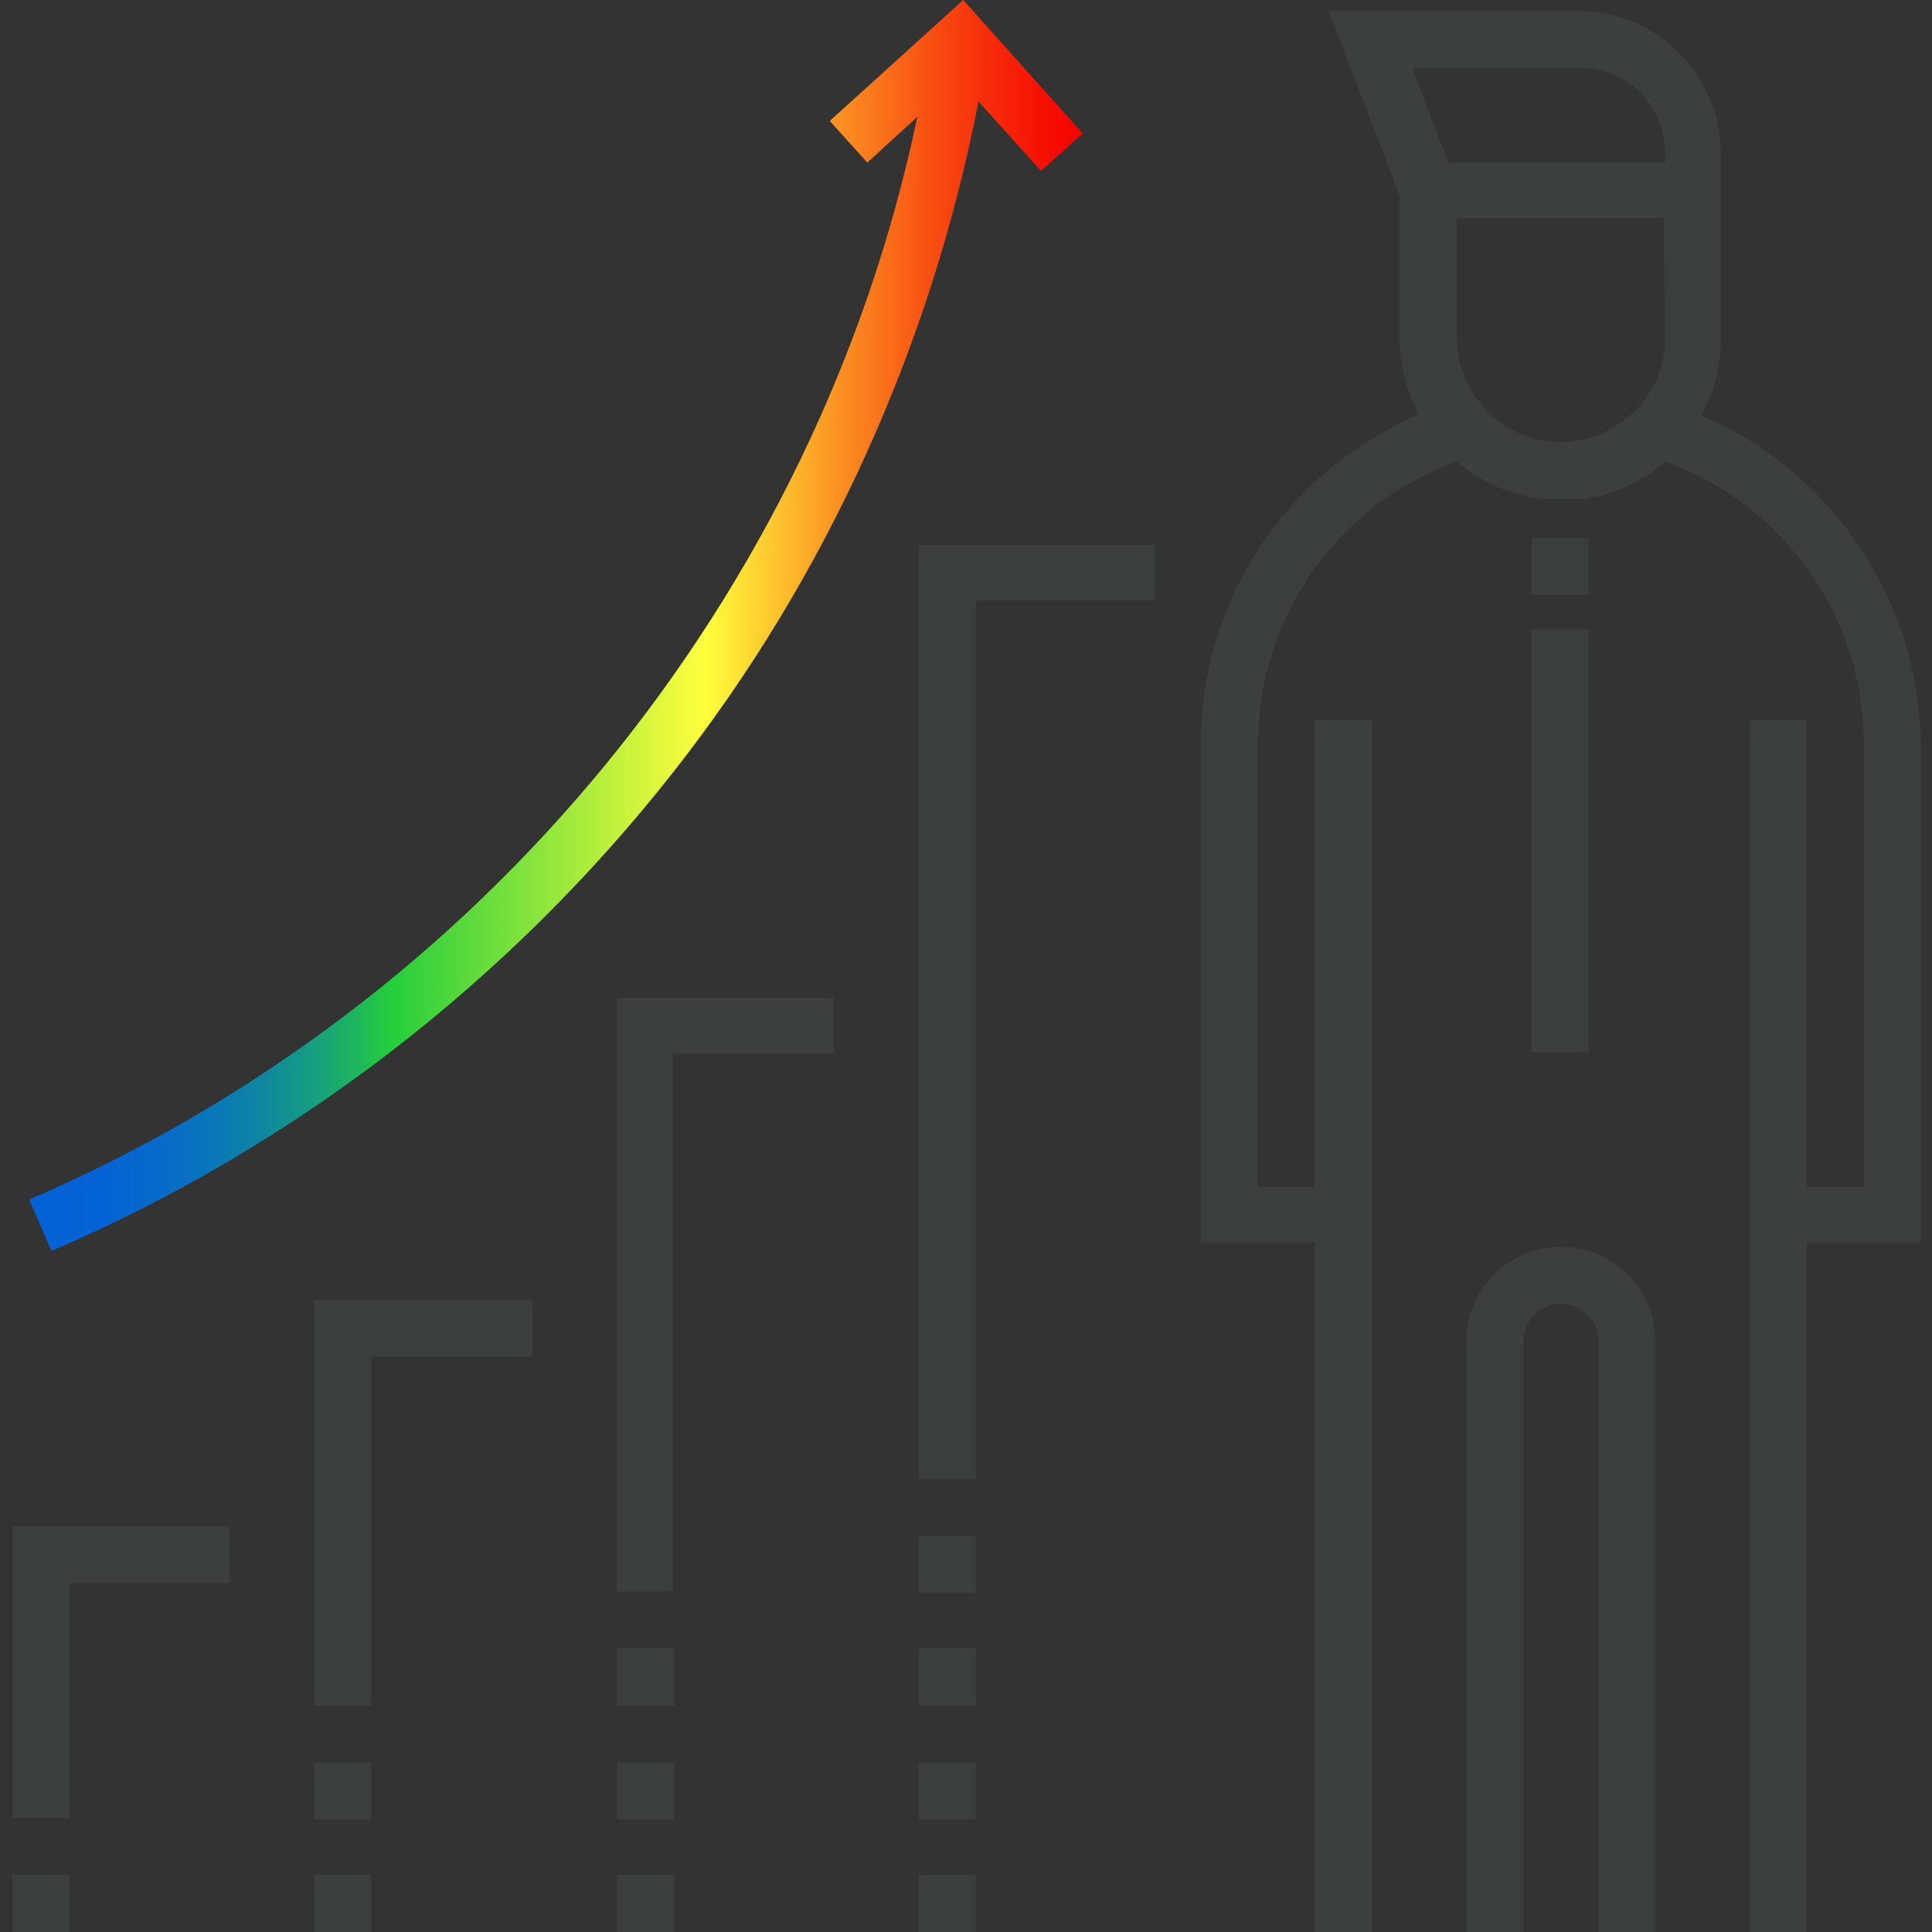 <?xml version="1.0" encoding="utf-8"?>
<!-- Generator: Adobe Illustrator 23.0.6, SVG Export Plug-In . SVG Version: 6.00 Build 0)  -->
<svg version="1.1" id="Capa_1" xmlns="http://www.w3.org/2000/svg" xmlns:xlink="http://www.w3.org/1999/xlink" x="0px" y="0px"
	 viewBox="0 0 139 139" style="enable-background:new 0 0 139 139;" xml:space="preserve">
<rect x="0" y="0" width="139" height="139" fill="#333333" stroke="none"/>
<style type="text/css">
	.st0{fill:#3D3F3F;}
	.st1{fill:url(#SVGID_1_);}
</style>
<g>
	<g>
		<path class="st0" d="M112.3,89.7c-3.7,0-6.8,3-6.8,6.8V139h4.1V96.5c0-1.5,1.2-2.7,2.7-2.7c1.5,0,2.7,1.2,2.7,2.7V139h4.1V96.5
			C119.1,92.7,116,89.7,112.3,89.7z"/>
	</g>
</g>
<g>
	<g>
		<path class="st0" d="M132.9,38.1c-2.7-3.6-6.4-6.5-10.5-8.2c0.9-1.6,1.4-3.5,1.4-5.5v-8.6v-4.1V11c0-5.6-4.6-10.2-10.2-10.2h-18
			l5.1,13.3v10.2c0,2,0.5,3.9,1.4,5.5c-4.1,1.8-7.8,4.6-10.5,8.2c-3.4,4.5-5.2,9.9-5.2,15.5v35.9h8.2V139h4.1V89.4v-2V51.8h-4.1
			v33.6h-4.1V53.6c0-9.2,5.7-17.3,14.3-20.4c0,0,0.1,0.1,0.1,0.1c0,0,0,0,0,0c0.1,0.1,0.2,0.2,0.4,0.3c0,0,0.1,0.1,0.1,0.1
			c0.1,0.1,0.2,0.1,0.3,0.2c0.1,0.1,0.1,0.1,0.2,0.2c0.1,0,0.1,0.1,0.2,0.1c0.1,0.1,0.2,0.1,0.3,0.2c0,0,0.1,0,0.1,0
			c1.1,0.7,2.4,1.1,3.7,1.4c0,0,0,0,0.1,0c0.1,0,0.3,0,0.4,0.1c0.1,0,0.1,0,0.2,0c0.1,0,0.2,0,0.3,0c0.1,0,0.2,0,0.3,0
			c0.1,0,0.2,0,0.3,0c0.2,0,0.4,0,0.5,0c0.2,0,0.4,0,0.5,0c0.1,0,0.2,0,0.3,0c0.1,0,0.2,0,0.3,0c0.1,0,0.2,0,0.3,0
			c0.1,0,0.1,0,0.2,0c0.1,0,0.3,0,0.4-0.1c0,0,0,0,0.1,0c1.3-0.2,2.6-0.7,3.7-1.4c0,0,0.1,0,0.1,0c0.1-0.1,0.2-0.1,0.3-0.2
			c0.1,0,0.1-0.1,0.2-0.1c0.1,0,0.1-0.1,0.2-0.2c0.1-0.1,0.2-0.1,0.3-0.2c0,0,0.1-0.1,0.1-0.1c0.1-0.1,0.2-0.2,0.4-0.3c0,0,0,0,0,0
			c0,0,0.1-0.1,0.1-0.1c8.6,3.1,14.3,11.2,14.3,20.4v31.8H130V51.8h-4.1v35.6v2V139h4.1V89.4h8.2V53.6h0
			C138.1,47.9,136.3,42.6,132.9,38.1z M119.8,24.3c0,2.1-0.8,3.9-2.2,5.3c0,0,0,0,0,0c-1.4,1.3-3.2,2.2-5.3,2.2s-3.9-0.8-5.3-2.2
			c0,0,0,0,0,0c-1.3-1.4-2.2-3.2-2.2-5.3v-8.6h14.9L119.8,24.3L119.8,24.3z M119.8,11.7h-15.6l-2.6-6.8h12.1c3.4,0,6.1,2.7,6.1,6.1
			V11.7z"/>
	</g>
</g>
<g>
	<g>
		<rect x="110.2" y="38.7" class="st0" width="4.1" height="4.1"/>
	</g>
</g>
<g>
	<g>
		<rect x="110.2" y="45.3" class="st0" width="4.1" height="30.4"/>
	</g>
</g>
<g>
	<g>
		<polygon class="st0" points="44.4,71.8 44.4,114.5 48.4,114.5 48.4,75.8 60,75.8 60,71.8 		"/>
	</g>
</g>
<g>
	<g>
		<polygon class="st0" points="66.1,39.2 66.1,106.4 70.2,106.4 70.2,43.2 83.1,43.2 83.1,39.2 		"/>
	</g>
</g>
<g>
	<g>
		<polygon class="st0" points="22.6,93.5 22.6,122.7 26.7,122.7 26.7,97.6 38.3,97.6 38.3,93.5 		"/>
	</g>
</g>
<g>
	<g>
		<polygon class="st0" points="0.9,109.8 0.9,130.8 5,130.8 5,113.9 16.5,113.9 16.5,109.8 		"/>
	</g>
</g>
<g>
	<g>
		<linearGradient id="SVGID_1_" gradientUnits="userSpaceOnUse" x1="2.131" y1="45.029" x2="77.962" y2="45.029">
			<stop  offset="0" style="stop-color:#0361D7"/>
			<stop  offset="6.879997e-02" style="stop-color:#0463D4"/>
			<stop  offset="0.123" style="stop-color:#066ACA"/>
			<stop  offset="0.173" style="stop-color:#0976B9"/>
			<stop  offset="0.22" style="stop-color:#0E86A1"/>
			<stop  offset="0.265" style="stop-color:#159C83"/>
			<stop  offset="0.308" style="stop-color:#1DB55E"/>
			<stop  offset="0.341" style="stop-color:#24CD3C"/>
			<stop  offset="0.641" style="stop-color:#FFFF3C"/>
			<stop  offset="0.682" style="stop-color:#FEDA33"/>
			<stop  offset="0.771" style="stop-color:#FB8E21"/>
			<stop  offset="0.85" style="stop-color:#F95213"/>
			<stop  offset="0.917" style="stop-color:#F72709"/>
			<stop  offset="0.969" style="stop-color:#F60D02"/>
			<stop  offset="1" style="stop-color:#F60300"/>
		</linearGradient>
		<path class="st1" d="M69.3,0l-9.6,8.7l2.7,3l3.6-3.3C58.8,42.8,34.7,72.3,2.1,86.3l1.6,3.7c17.5-7.5,32.9-19.4,44.7-34.4
			c11.1-14.1,18.6-30.8,22-48.3l4.5,5l3-2.7L69.3,0z"/>
	</g>
</g>
<g>
	<g>
		<rect x="0.9" y="134.9" class="st0" width="4.1" height="4.1"/>
	</g>
</g>
<g>
	<g>
		<rect x="22.6" y="126.8" class="st0" width="4.1" height="4.1"/>
	</g>
</g>
<g>
	<g>
		<rect x="22.6" y="134.9" class="st0" width="4.1" height="4.1"/>
	</g>
</g>
<g>
	<g>
		<rect x="44.4" y="118.6" class="st0" width="4.1" height="4.1"/>
	</g>
</g>
<g>
	<g>
		<rect x="44.4" y="126.8" class="st0" width="4.1" height="4.1"/>
	</g>
</g>
<g>
	<g>
		<rect x="44.4" y="134.9" class="st0" width="4.1" height="4.1"/>
	</g>
</g>
<g>
	<g>
		<rect x="66.1" y="118.6" class="st0" width="4.1" height="4.1"/>
	</g>
</g>
<g>
	<g>
		<rect x="66.1" y="110.5" class="st0" width="4.1" height="4.1"/>
	</g>
</g>
<g>
	<g>
		<rect x="66.1" y="126.8" class="st0" width="4.1" height="4.1"/>
	</g>
</g>
<g>
	<g>
		<rect x="66.1" y="134.9" class="st0" width="4.1" height="4.1"/>
	</g>
</g>
</svg>
